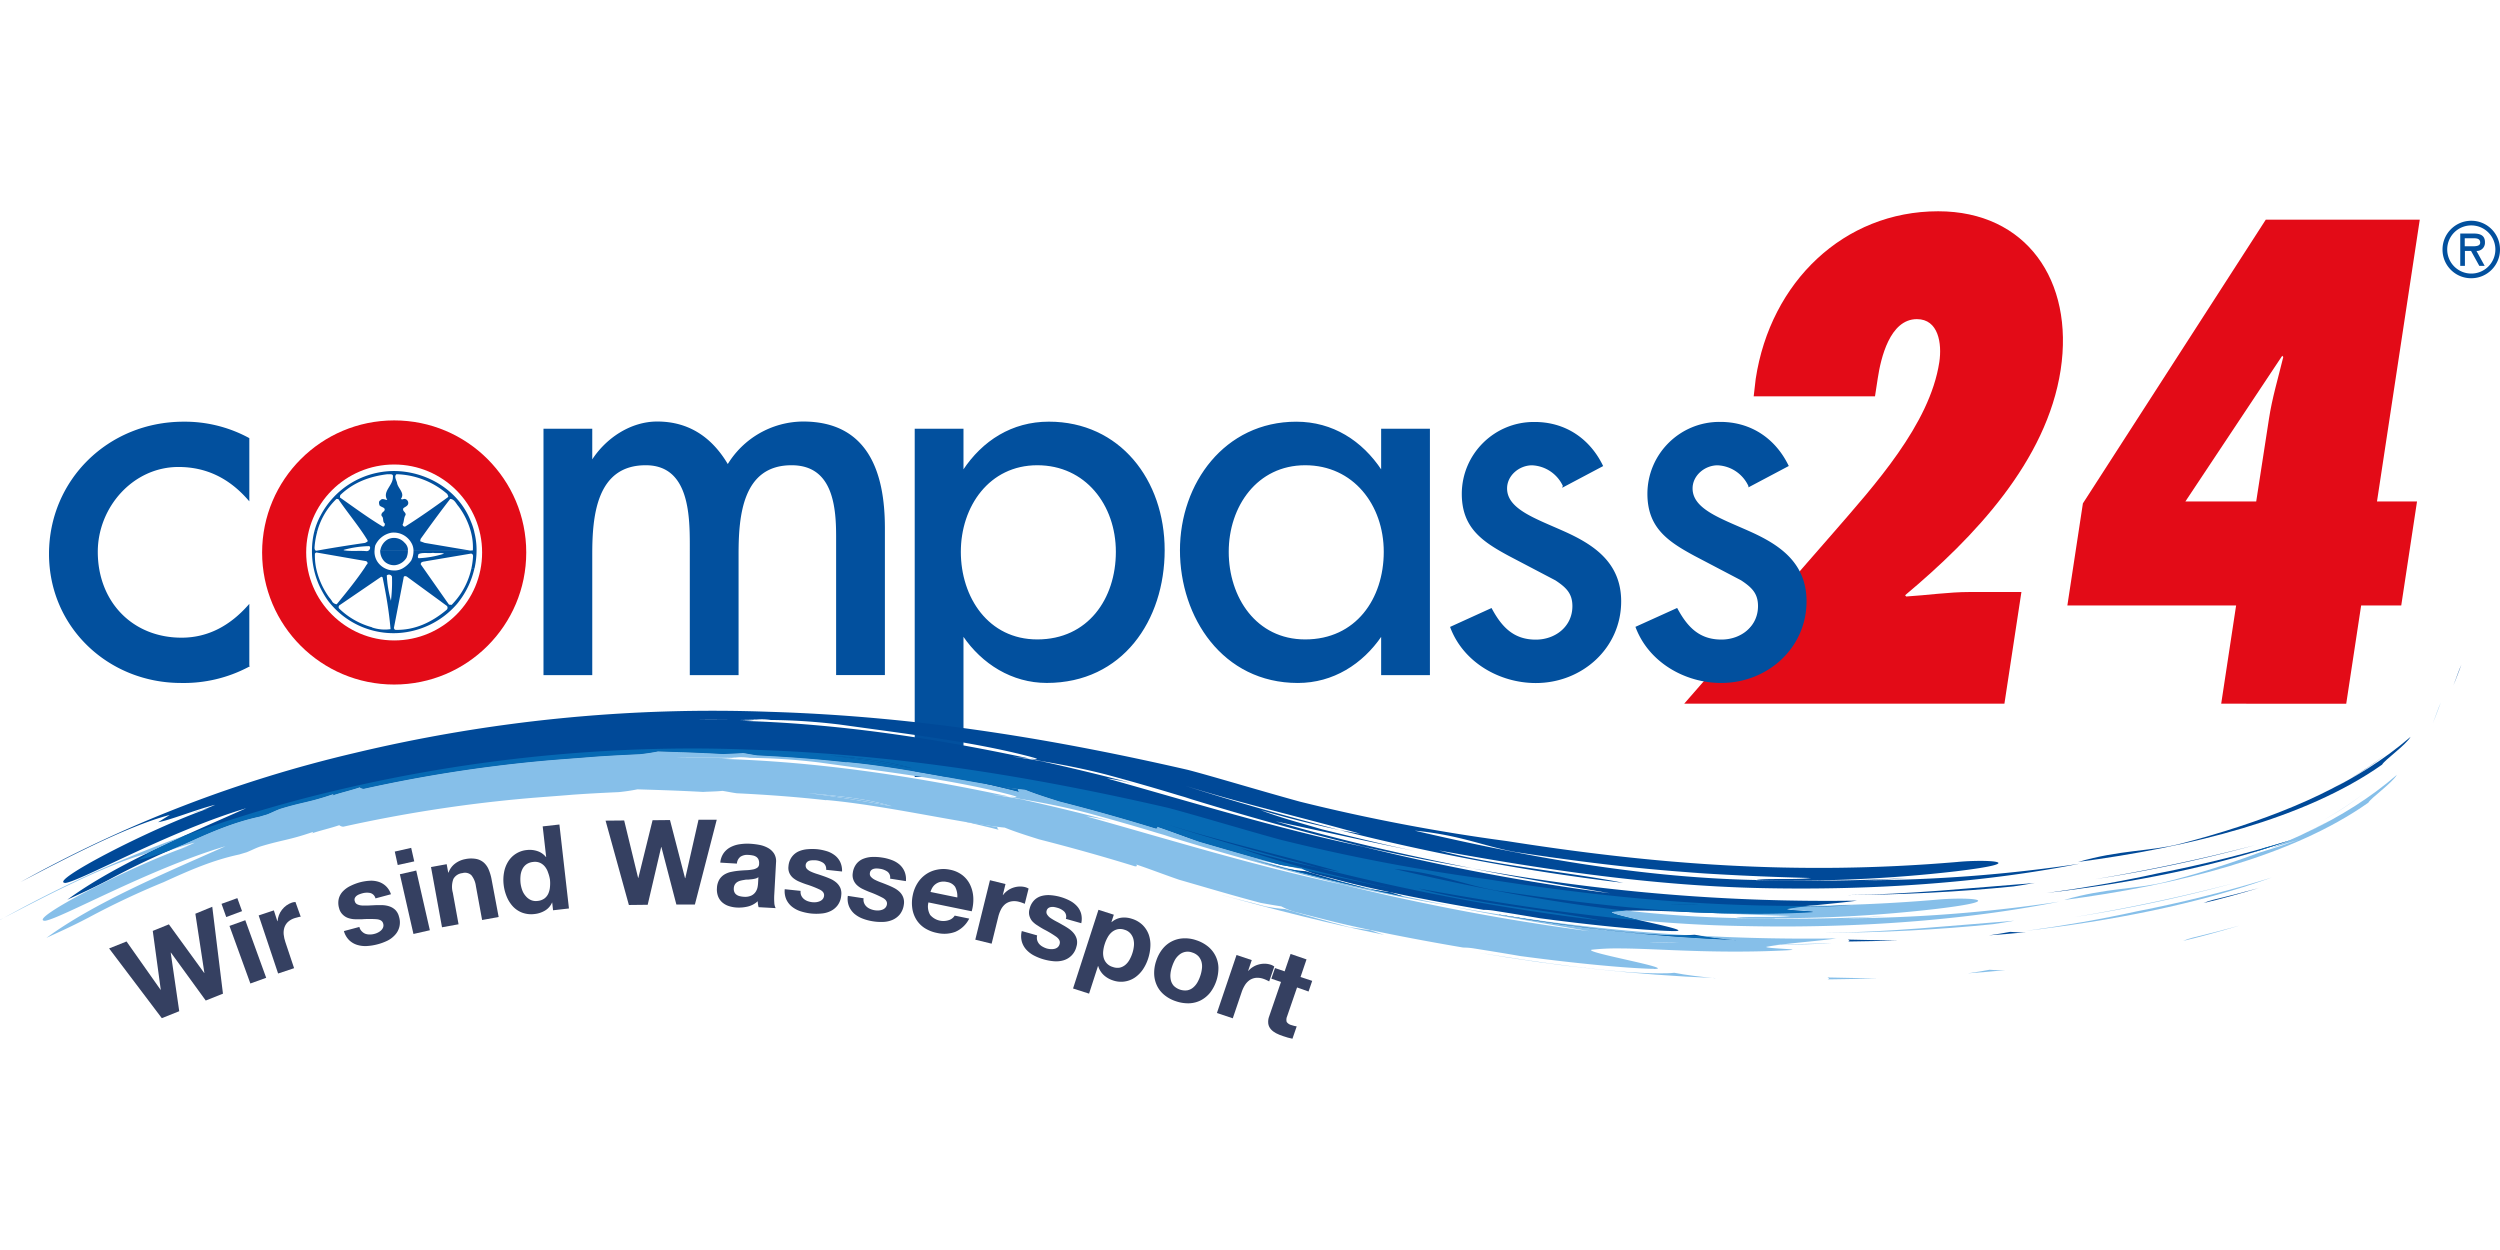 <?xml version="1.0"?>
<svg xmlns="http://www.w3.org/2000/svg" viewBox="0 -60.648 717.63 358.815"><defs><clipPath id="clippath"><path d="M592.61 197.66c12-3.49 20.55-3 29.16-5.18 9.03-2.29 17.92-5.07 26.64-8.34 3.93-1.17 7.79-2.43 11.6-3.78-2.65.82-5.33 1.62-8.06 2.4 5.83-2.3 11.51-4.97 17-8-2.18 1.25-4.45 2.45-6.78 3.61 10.19-5 18.08-9.91 25.87-16.6-1.49 2.49-7.44 6.6-8.21 8-22.21 15.65-55.4 23.7-87.27 27.93m69.3-19.19-.49.25z" style="fill:none"/></clipPath><style>.cls-1{fill:#86bfe9}.cls-2{fill:#0669b3}.cls-3{fill:#354061}.cls-5{fill:#004998}.cls-6{fill:#e30b17}.cls-7{fill-rule:evenodd;fill:#02509e}.cls-8{fill:#02509e;stroke:#02509e;stroke-width:.5px}</style></defs><g id="svg_84"><path id="svg_5" class="cls-6" d="M503.98 48.1C508.21 20.27 529.32 0 556.36 0c25.28 0 39.06 19.9 35.16 45.52-4 26.17-24.81 48.1-44.65 64.69l.3.37c6.06-.37 12.21-1.29 18.23-1.29h14.85l-4.88 32.06h-91.92l42.6-48.83c12-13.83 27.91-31.33 30.63-49.21.81-5.35-.24-12.35-6.43-12.35-7.78 0-10.37 11.24-11.24 17l-.79 5.16H503.4z"/><path id="svg_6" class="cls-6" d="m593.44 113.16 4.46-29.31L650.4 2.4h44.2l-12.28 80.9h11.49l-4.53 29.86h-11.51l-4.28 28.19H637.6l4.28-28.19zm57.88-53.63c.89-5.9 2.67-11.8 4.1-17.7l-.3-.36-27.8 41.83h20.33z"/><path id="svg_7" class="cls-8" d="M71.32 82.6c-5.4-6.15-12-9.45-20.1-9.45-13.2 0-23.4 11.7-23.4 24.6 0 14.4 10 24.9 24.3 24.9 7.8 0 14.1-3.6 19.2-9.3v17.19a39.5 39.5 0 0 1-19.35 4.61c-20.65 0-37.65-15.8-37.65-36.8s16.8-37.7 38.4-37.7c6.49-.06 12.89 1.53 18.6 4.62z"/><path id="svg_8" class="cls-8" d="M169.76 71.6h.3c3.9-6.15 10.95-11 18.6-11 9.15 0 15.75 4.65 20.25 12.45a25.32 25.32 0 0 1 21.6-12.45c18.45 0 23.25 14.4 23.25 30.29v42h-13.5v-39.7c0-9-1.2-20.54-13.05-20.54-14.4 0-15.45 15-15.45 25.78v34.47h-13.5V95.73c0-9.14-.45-23.08-12.9-23.08-14.4 0-15.6 14.84-15.6 25.77v34.48h-13.5V62.68h13.5z"/><path id="svg_9" class="cls-8" d="M297.76 123.15c-14.25 0-22.2-12.25-22.2-25.4s8.25-25.1 22.2-25.1 22.8 11.51 22.8 25.1-8.1 25.4-22.8 25.4Zm-21.44-60.47h-13.5v99.47h13.5V121.8h.3c5.4 7.94 13.95 13.34 23.85 13.34 21.6 0 33.6-17.83 33.6-37.86s-12.75-36.64-33-36.64c-10.5 0-18.9 5.4-24.45 13.8h-.3z"/><path id="svg_10" class="cls-8" d="M374.66 123.15c-14.25 0-22.2-12.25-22.2-25.4s8.25-25.1 22.2-25.1 22.8 11.51 22.8 25.1-8.1 25.4-22.8 25.4Zm35.55-60.47h-13.5v11.77h-.3c-5.55-8.4-13.95-13.8-24.3-13.8-20.4 0-33.15 17.53-33.15 36.66s12.15 37.84 33.6 37.84c10.05 0 18.45-5.4 23.85-13.34h.3v11.09h13.5z"/><path id="svg_11" class="cls-8" d="M448.88 78.8a10.51 10.51 0 0 0-9.1-6.13c-3.78 0-7.42 3-7.42 6.88 0 6.12 8.18 8.81 16.52 12.55s16.23 8.81 16.23 19.87c0 13.3-11.1 23.2-24.26 23.2-10.28 0-20.55-5.85-24.29-15.73l11.48-5.23c2.83 5.23 6.29 9 12.81 9 5.76 0 10.76-3.88 10.76-9.86 0-3.73-1.82-5.53-5-7.62l-13.34-7c-7.76-4.18-13.41-8.07-13.41-17.63.03-11.28 9.21-20.4 20.49-20.37h.19c8.64 0 15.57 4.65 19.32 12.3l-11 5.83z"/><path id="svg_12" class="cls-8" d="M502.13 78.8a10.5 10.5 0 0 0-9.09-6.13c-3.79 0-7.43 3-7.43 6.88 0 6.12 8.18 8.81 16.52 12.55s16.19 8.79 16.19 19.85c0 13.3-11.1 23.2-24.26 23.2-10.28 0-20.54-5.85-24.29-15.73l11.55-5.23c2.83 5.23 6.29 9 12.81 9 5.76 0 10.76-3.88 10.76-9.86 0-3.73-1.82-5.53-5-7.62l-13.34-7c-7.75-4.18-13.41-8.07-13.41-17.63.03-11.28 9.21-20.4 20.49-20.37h.19c8.65 0 15.57 4.65 19.32 12.3l-11 5.83v-.04Z"/><g id="svg_13"><path id="svg_14" class="cls-7" d="M109.14 97.24v.15a4.36 4.36 0 0 0 1.3 3.21c.79.69 1.81 1.04 2.86 1 1.41-.14 2.66-.94 3.39-2.15.29-.71.43-1.47.39-2.23zm27-5.27c-.25-1.03-.58-2.03-1-3-3.45-8.9-12.74-14.44-22.2-14.41a23.86 23.86 0 0 0-20.9 12.74c-.8 1.46-1.41 3.02-1.82 4.63-.43 1.73-.65 3.5-.67 5.28-.02 1.77.14 3.54.5 5.27.49 2.42 1.37 4.75 2.59 6.9.5.91 1.06 1.79 1.68 2.62a23.64 23.64 0 0 0 19.84 9.08c6.45-.36 12.5-3.27 16.79-8.1.28-.31.55-.64.81-1 2.15-2.8 3.66-6.04 4.43-9.49h-.87c-.76 3.52-2.39 6.78-4.76 9.49-.29.34-.59.66-.9 1l-.77-.06-.65-.92-6.65-9.49-.8-1.13c-.09-.9 1-.78 1.55-.95l12.74-2.15c.5-.09.74.36.71.78-.07 1.16-.23 2.31-.47 3.45h.89c.39-1.73.59-3.5.59-5.27 0-1.78-.23-3.55-.68-5.27zm-22.29-16.49c5.38.16 10.53 2.18 14.58 5.72 0 .3.45.59.12.89-4 2.92-8.07 5.78-12.2 8.39-.33.18-.75-.2-.78-.53.45-.83.3-1.94.84-2.74.24-.83-1.07-1.1-.6-2 .51-.39 1.25-.6 1.37-1.31.08-.6-.3-1.16-.89-1.31-.45-.12-.89.35-1.19-.06 1.22-1.67-.92-3-1.13-4.59-.17-.73-.95-1.89-.14-2.46zm-16.19 6c3.78-3.66 8.48-5.39 13.57-6 .5.09 1.78-.29 1.55.78.09 2.47-3.13 4.14-1.61 6.61-.6 0-1.46-.63-2 .11-.56.27-.35 1-.23 1.43.5.63 2 .57 1.31 1.67-.42.3-1 .8-.66 1.43.66.56.12 1.64.89 2.14 0 .36-.08 1-.65.83-4.17-2.49-8.21-5.5-12.26-8.33zm8.57 14.94a.995.995 0 0 1-1.13 1.13c-2-.18-4.47.12-6.43-.24v-.12c2.4-.67 4.88-1.03 7.38-1.07zm-15.62-4.47h.44c.96-3.58 2.87-6.82 5.54-9.39l.53.06c2.12 3.15 4.61 6.2 6.77 9.34.57.82 1.11 1.66 1.62 2.5.15.51-.44.48-.65.72-4.3.62-8.61 1.3-12.86 2.05l-1.18.21c-.15 0-.3-.08-.38-.21a1.33 1.33 0 0 1-.15-.68c.1-1.55.36-3.09.77-4.59h-.45Zm4.74 20c-.29-.37-.55-.79-.85-1.1a22.4 22.4 0 0 1-3.75-8.39c-.28-1.39-.4-2.81-.35-4.23l.35-.3 14.35 2.5c.3.15.59.54.3.84s-.53.79-.8 1.19c-2.21 3.26-4.74 6.43-7.25 9.49l-.7.86c-.54-.06-1.03-.36-1.33-.81zm11.47 7.47c-3.58-.97-6.85-2.83-9.5-5.42a.69.69 0 0 1 .12-.9l1.61-1.1 10.41-7.11.36.18c.47 2.3.92 4.61 1.29 6.93.43 2.63.77 5.28 1 7.95-1.78.26-3.6.09-5.31-.48zm5.4-7.62c-.66-2.37-1.06-4.8-1.19-7.26a.918.918 0 0 1 1.49.36c.08 2.3-.02 4.61-.3 6.9m14.33.21 1.74 1.28c.28.34.23.85-.11 1.13-4.25 3.57-9.22 5.93-14.82 5.72l-.3-.48 1.48-7.65 1.32-6.82c0-.68.83-.47 1.13-.17l9.57 6.99ZM120.2 99.6c-.48-.24-.12-.83-.06-1.19 1.19-.56 2.82-.15 4.16-.36 1 .18 2.36-.11 3.16.24a28 28 0 0 1-7.26 1.3zm15.54-2.35v.09l-.77.06-.89-.15h-15.39c.04 1.04-.18 2.07-.64 3-.65.93-1.5 1.7-2.48 2.26-.79.44-1.68.65-2.58.59a5.6 5.6 0 0 1-2.45-.59 5.6 5.6 0 0 1-2.37-2.2c-.52-.93-.75-2.01-.64-3.07.02-.43.08-.86.17-1.28.85-1.92 2.58-3.3 4.64-3.69 2.31-.28 4.55.85 5.71 2.86.39.64.61 1.36.64 2.11h15.38l-12.15-2.05-1.31-.48.12-.65 1.5-2.09c2.3-3.19 4.65-6.37 7-9.4 1.22.06 1.67 1.34 2.39 2.14 1.63 2.17 2.83 4.64 3.54 7.26.46 1.72.66 3.49.58 5.27s0 .01 0 .01m-24.42-3.07c-1.13.66-1.9 1.78-2.13 3.06h7.93a3 3 0 0 0-1-2.11 4.01 4.01 0 0 0-4.8-.95"/><path id="svg_15" class="cls-6" d="M75.24 97.94c0 20.94 16.97 37.91 37.91 37.91s37.91-16.97 37.91-37.91-16.97-37.91-37.91-37.91h-.01c-20.93.02-37.88 16.98-37.9 37.91m12.65 0c0-13.95 11.3-25.25 25.25-25.25s25.25 11.3 25.25 25.25-11.3 25.25-25.25 25.25c-13.94-.02-25.23-11.31-25.25-25.25"/></g><path id="svg_16" class="cls-7" d="M709.41 19.22c4.56-.02 8.24-3.72 8.22-8.28s-3.72-8.24-8.28-8.22c-4.54.02-8.22 3.71-8.22 8.25-.03 4.53 3.62 8.22 8.15 8.25zm0-15.16c3.82.01 6.9 3.11 6.89 6.93a6.905 6.905 0 0 1-6.93 6.89 6.907 6.907 0 0 1-6.89-6.91 6.884 6.884 0 0 1 6.87-6.91zm1.43 7.33c1.3.07 2.4-.92 2.47-2.22v-.32c0-2-1.51-2.46-3.19-2.46h-3.9v9.28h1.34v-4.28h1.76l2.37 4.28h1.54l-2.35-4.28zm-1-3.65c1.11 0 2.1.08 2.1 1.26s-1.72 1.05-3 1.05h-1.43V7.74z"/><g id="svg_17"><path id="svg_18" class="cls-5" d="M625.66 181.61c23.21-6 45-14.49 58.79-25.37-5.98 4.49-12.39 8.38-19.13 11.61 10.58-5.2 18.68-10.13 26.66-17-1.48 2.49-7.43 6.6-8.2 8-22.22 15.65-55.41 23.7-87.27 27.93 12-3.49 20.54-3 29.15-5.18Z"/><path id="svg_19" class="cls-5" d="M706.56 130.13c-.81 2-1.42 4-2.34 6 .87-2.07 1.45-4.15 2.34-6"/><path id="svg_20" class="cls-5" d="M402.09 186.03c-3.88-.67-7.7-1.5-11.38-2.33 3.77.71 7.54 1.6 11.38 2.33"/><path id="svg_21" class="cls-5" d="M584.1 192.8c-2 .38-4 .67-6.11 1-15.71 1.59-31.84 2.39-48.21 2.49 17.85-.15 36.64-2.1 54.32-3.48Z"/><path id="svg_22" class="cls-5" d="M601.38 191.73c15.78-2.63 31.48-6 45.87-9.76a417 417 0 0 1-45.87 9.76"/><path id="svg_23" class="cls-5" d="M284.38 164.15c0 .13-.33.17-.8.16q-.63-.09-1.26-.09c-6-1.45-12.13-2.66-18.21-3.88 1.57.16 3.08.17 4.64.45 6.72 1.44 7.92 2.15 15.63 3.36"/><path id="svg_24" class="cls-5" d="m406.36 186.87.43.02 3.93.72.44.13z"/><path id="svg_25" class="cls-5" d="M292.1 165.85c-.01.33.15.65.44.82-3.35-.88-6.78-1.62-10.15-2.44.43 0 .85.07 1.19.08 2.36.32 5.84 1.25 8.52 1.54"/><path id="svg_26" class="cls-5" d="M369.1 188.65c1.89.39 3.8.65 5.72.78a482 482 0 0 0 18.56 5.23c1.17.1 3.53.58 5.85.81 1.21.45 2.55.91 4 1.36-15.81-3.22-31.48-7.23-47.39-11.63 4.27 1.17 8.75 2.21 13.28 3.45"/><path id="svg_27" class="cls-5" d="M19.25 197.67c13.95-10.28 34.52-18.77 51.41-26.31-22.11 6.59-47.49 20.89-51.87 21.44-5.4-.13 24.21-15.56 41.22-21.47-2.37.68-2.43.6-4.72 1.35a38.5 38.5 0 0 0 6.48-2.31c-4.87 1.16-13.37 4.56-16.4 5l3.38-2.09c-12.61 3.26-32.05 13.66-42.84 19.26a372.6 372.6 0 0 1 95.72-37 442 442 0 0 1 119-11.87c44.11 1.31 83.92 8.31 120.29 16.66 6.42 1.65 21.4 6.17 32.27 9.15 19.6 4.87 39.45 8.65 59.46 11.32 42.26 6.65 82.91 9.91 129 6 8.94-.88 22 0-.36 2.68a402 402 0 0 1-57.08 2.48c2.26-.56 11.39 0 15.64-.57-14.12-.38-25.74-.92-39.34-1.9 9.07.65 18.23 1 27.43 1.17-23.08-.14-47.74-2.88-72.71-6.7-9-1.58-15.94-4.91-29.14-6.17 31.25 7.29 64.38 13.49 98.12 14.17l-.17.05c15.11.32 28.85.19 43.4-.61-4.51.36-9.13.61-13.14.64 21-.04 41.96-1.63 62.72-4.77-28.3 5.61-60.29 7.72-91.9 7s-62.68-5.44-92.06-10.8c15.94 4.39 38.61 6.36 52.91 9.31a634 634 0 0 1-81.41-15.15l6.08 1.1c-16.34-4.62-34.29-8.73-50.37-13.81l-4.31-1.36 4.31 1.36c14.69 4.75 29.54 8.86 44.29 12.71-6.93-1.49-14.21-3.23-22.66-5.73 4.31 1.75 11 3.59 17.6 5.51 8.88 2.18 17.77 4.4 26.72 6.25-13.9-2.78-27.47-5.86-40.06-8.55 18.09 5.29 37.37 9.71 56.43 13.47a591 591 0 0 1-31.4-6.24c-17.22-4.15-34.21-8.94-51.11-14.15l2 .54-3.89-1.13c-6.57-2-13.55-4-20.4-5.85-6.23-1.62-12.55-2.87-18.89-3.93l-3.13-.71c2.07.26 3.14.27-.62-.7-16.11-4.17-34.66-6.36-54.13-9.08-6.56-.81-13.17-1.25-19.78-1.31-1.36-.21-2.75-.25-4.12-.12-1.62-.06-3.29-.05-5 0-4 0-8.09-.09-12 0h12c1.52 0 3 0 4.51.09-1.45.19-2.9.28-4.36.27 27.82.73 56.12 5 83.45 10.88-1.71-.2-4.14-.51-5.16-.61 2.78.4 5.55.81 8.29 1.32 8.81 1.95 17.53 4.07 26.18 6.34-2.62-.6-5.08-1.12-7.34-1.41 24.42 6.82 48.19 14.21 73.48 19.59 23.4 5.78 47.1 10.25 71 13.4-12.81-2.21-26.21-4.41-39.64-7.16 36.46 6.73 73.5 9.84 110.58 9.27-6.67.93-16 1.53-20.23 2.42.25.53 12.42.66 5.34 1-12.86.63-23.83.26-33-.11-9.35-.38-16.82-.77-22.48-.07-2.41.76 26.74 5.79 17.09 5.49-8.2-.23-22.68-1.65-37.7-3.66-4.31-.74-8.8-1.48-13.45-2.21-.95-.14-1.9-.22-2.86-.22-16.21-2.73-31.37-5.88-39.52-8l-8.98-2.35c-1.26-.4-2.47-.92-3.64-1.53-2-.3-3.95-.66-5.91-1-8-2.11-15.7-4.42-23.42-6.64-4.16-1.42-8.19-3-12.29-4.37 0 .18.52.59-.4.5-9.16-2.83-18.25-5.37-27.52-7.74-3.65-1.15-7-2.21-9.86-3.37-10.89-1-34.26-6.44-51.22-7.92v.06c-8.42-.94-16.95-1.57-25.71-2-1.44-.21-2.79-.49-4.07-.68-2.19.21-4.47.19-5.55.31-7-.4-12.89-.57-18.87-.76-1.77.36-3.55.62-5.35.8-4.59.21-9 .44-13.33.75-5 .43-10.18.75-15.34 1.24-16.96 1.6-33.8 4.25-50.43 7.94-.42-.01-.82-.17-1.14-.44-2.37.84-5.91 1.63-8 2.41.36-.2.56-.36.42-.46-7 2.4-8.7 2.22-15.11 4.18-1.42.48-2.58 1.13-3.93 1.65l-2.13.63c-7.73 1.67-14.39 4.62-21.69 7.95-7.38 3.03-14.6 6.44-21.62 10.22-5.54 2.88-7.9 3.84-12 5.77"/><path id="svg_28" class="cls-5" d="M261.88 159.94c-8-1.51-16.04-2.77-24.12-3.79 8.74.85 16.72 1.52 24.12 3.79"/><path id="svg_29" class="cls-5" d="M486.45 207.67c3.48.69 7.44 1.13 11.77 1.55-22.8-.92-45.52-3.36-68-7.29v-.05c17.67 2.88 44.27 6.8 56.29 5.79"/><path id="svg_30" class="cls-5" d="M283.58 164.31c-.34 0-.76 0-1.19-.08h-.07q.63 0 1.26.09"/><path id="svg_31" class="cls-5" d="M529.74 199.28h2.12c-5.36.26-10.75.36-16.16.43 4.32-.2 9.12-.23 14-.4"/><path id="svg_32" class="cls-5" d="M587.41 195.69c10.79-1.47 21.48-3.31 31.9-5.62 13.07-2.54 26-5.78 38.72-9.71-21.89 7.8-46 12.43-70.62 15.33"/><path id="svg_33" class="cls-5" d="M530.48 209.06c4.73.12 9.52.2 14.35.23-4.81.15-9.59.29-14.37.33.9-.19.12-.4 0-.56z"/><path id="svg_34" class="cls-5" d="m484.57 198.86 3.29.2c-2.83 0-5.68 0-8.52-.11 1 0 3.5 0 5.23-.09"/><path id="svg_35" class="cls-5" d="M581.42 206.96c-3.52.36-7 .63-10.52.89 2-.29 4.07-.61 6.09-1 1.47.12 2.95.15 4.43.1Z"/><path id="svg_36" class="cls-5" d="M635.19 197.67c4.66-1.15 9.17-2.29 13.48-3.49-5.26 1.58-10.7 3.13-16.15 4.4.86-.38 1.75-.69 2.67-.91"/></g><g style="clip-path:url(#clippath)"><g id="svg_37"><path id="svg_38" class="cls-1" d="M592.61 161.72h95.47v35.94h-95.47z"/></g></g><g id="svg_39"><path id="svg_40" class="cls-2" d="M646.43 184.14c1.19-.45 2.38-.91 3.54-1.38 2.73-.78 5.42-1.58 8.06-2.4-3.8 1.33-7.67 2.59-11.6 3.78"/><path id="svg_41" class="cls-1" d="M667.03 174.71c4.02-2.27 7.88-4.81 11.55-7.6a89 89 0 0 1-11.55 7.6"/><path id="svg_42" class="cls-1" d="M698.32 146.96c.88-2.07 1.46-4.15 2.34-6-.8 2-1.41 4-2.34 6"/><path id="svg_43" class="cls-1" d="M523.91 207.13c17.84-.15 36.64-2.11 54.32-3.49-2 .39-4 .68-6.12 1-15.71 1.6-31.83 2.41-48.2 2.5"/><path id="svg_44" class="cls-1" d="M595.51 202.59c15.78-2.61 31.47-6 45.87-9.76a412 412 0 0 1-45.87 9.76"/><path id="svg_45" class="cls-1" d="M286.67 177.54c-3.35-.89-6.74-1.61-10.12-2.43 2 .35 3.95.67 5.73.94 1.36.28 2.74.54 4 .67-.04.34.13.66.43.82"/><path id="svg_46" class="cls-1" d="M397.32 207.7c-15.81-3.22-31.48-7.23-47.4-11.63 4.27 1.17 8.75 2.21 13.28 3.45 1.89.39 3.8.65 5.72.78 5.76 1.74 11.58 3.41 18.57 5.23 1.16.1 3.51.58 5.84.81 1.23.45 2.56.91 4 1.36"/><path id="svg_47" class="cls-1" d="M474.77 217.45h-.73c-8.2-.24-22.67-1.66-37.7-3.67-4.31-.75-8.8-1.47-13.44-2.21-.95-.14-1.91-.22-2.87-.22-16.2-2.73-31.37-5.88-39.51-8l-9.06-2.29c-1.26-.4-2.49-.92-3.66-1.53-2-.3-4-.66-5.89-1-8-2.11-15.71-4.42-23.42-6.64-4.16-1.42-8.21-3-12.29-4.37 0 .16.41.51-.18.51h-.23c-9.15-2.83-18.24-5.37-27.51-7.74-3.65-1.14-7-2.21-9.86-3.37-1.75-.16-3.82-.43-6.14-.79-1.78-.27-3.7-.59-5.73-.94-11.78-2-27.22-5.13-39.36-6.19v.06c-8.42-.95-17-1.58-25.72-2-1.43-.2-2.78-.49-4.06-.69-2.19.22-4.47.21-5.55.31-7-.39-12.91-.56-18.87-.75-1.77.36-3.56.62-5.36.8-4.58.21-9 .44-13.33.75-5 .43-10.17.75-15.32 1.24a409 409 0 0 0-50.44 7.94c-.42-.02-.83-.17-1.15-.44-2.37.84-5.91 1.63-8 2.41.36-.2.58-.36.44-.46-7 2.4-8.71 2.23-15.13 4.18-1.41.48-2.58 1.13-3.92 1.65l-2.13.64c-7.74 1.66-14.39 4.61-21.69 7.94-7.39 3.03-14.61 6.44-21.64 10.22-5.54 2.88-7.9 3.84-12 5.78 14-10.29 34.52-18.78 51.41-26.32-22.05 6.54-47.41 20.86-51.82 21.41-5.4-.13 24.22-15.56 41.23-21.47-1.58.45-2.14.57-3 .82 1.64-.43 3.24-1.02 4.76-1.78-2.06.49-4.77 1.38-7.44 2.28 1.46-.63 2.92-1.25 4.39-1.86 7.3-3.33 14-6.28 21.69-7.95l2.13-.63c1.35-.52 2.51-1.17 3.93-1.65 6.41-2 8.14-1.78 15.11-4.18.14.1-.06.26-.42.46 2.09-.78 5.63-1.57 8-2.41.32.27.72.43 1.14.44 16.63-3.69 33.46-6.34 50.42-7.94 5.16-.49 10.3-.81 15.34-1.24 4.31-.31 8.74-.54 13.33-.75 1.8-.18 3.58-.44 5.35-.8 6 .19 11.89.36 18.87.76 1.08-.12 3.36-.1 5.55-.31 1.28.19 2.63.47 4.07.68 8.76.4 17.29 1 25.71 2v-.06c12.15 1.06 27.6 4.16 39.39 6.2 3.35.81 6.75 1.54 10.08 2.42a.91.91 0 0 1-.44-.82c-1.21-.13-2.59-.39-4-.67 2.32.36 4.4.63 6.15.79 2.87 1.16 6.21 2.22 9.86 3.37 9.27 2.37 18.36 4.91 27.52 7.74h.23c.59 0 .15-.35.17-.51 4.1 1.41 8.13 3 12.29 4.37 7.72 2.22 15.44 4.53 23.42 6.64 2 .39 3.92.75 5.91 1 .27.15.58.3.91.46-4.88-1.06-9.66-2.11-14.3-3.1q5.415 1.575 10.95 3.06c-.69-.1-1.42-.23-2.15-.41-4.53-1.24-9-2.28-13.28-3.45 15.91 4.4 31.58 8.41 47.39 11.63l-1.26-.41c4.92 1.07 9.86 2.08 14.79 3.05a527 527 0 0 1-31.38-6.21c-17.23-4.15-34.21-8.93-51.13-14.15l2 .54-3.87-1.13c-6.57-2-13.55-4-20.4-5.85-6.23-1.62-12.54-2.87-18.89-3.93l-3.13-.71c.73.09 1.33.15 1.65.15.59 0 .19-.21-2.27-.85-16.12-4.17-34.66-6.36-54.12-9.08-6.58-.81-13.21-1.25-19.84-1.32-.87-.12-1.75-.18-2.63-.19-.5 0-1 .03-1.49.09-.94 0-1.88-.05-2.83-.05h-9.12c-1.67 0-3.34 0-5 .05h12c1.52 0 3 0 4.52.08-1.45.2-2.91.3-4.38.29 27.82.72 56.12 5 83.45 10.87-1.72-.2-4.14-.51-5.15-.61 2.78.4 5.55.81 8.28 1.32 8.82 1.95 17.55 4.07 26.19 6.35-2.62-.61-5.09-1.12-7.35-1.41 24.42 6.81 48.2 14.2 73.49 19.58 23.4 5.78 47.1 10.25 71 13.4-12.83-2.21-26.22-4.41-39.64-7.16 22.48 4.15 45.19 6.92 68 8.31h-2.74c-13.3 0-36.11-3.39-51.85-5.95v.05c22.48 3.93 45.2 6.37 68 7.29-3.67-.36-7.08-.73-10.16-1.25a577 577 0 0 0 39.26.77c-4.85.67-11.07 1.18-15.76 1.74l-1.73.07h1.3c-1.58.2-3 .41-4 .63.25.53 12.43.66 5.34 1-5 .25-9.76.34-14.22.34-7 0-13.21-.22-18.8-.45s-10.5-.46-14.75-.46c-2.57-.03-5.14.1-7.69.38-2.35.75 25.07 5.52 17.81 5.52m7.22-7.52-3.29-.19c-1.73.07-4.19.06-5.24.08 2.85.09 5.7.07 8.53.11m-204.18-34.8a9 9 0 0 0-1.27-.09h.07c.43 0 .86.07 1.2.08M256 170.8c-7.4-2.27-15.38-2.94-24.12-3.8 8.1 1.02 16.14 2.29 24.12 3.8m255.56 34.5c-4.1 0-8.2-.05-12.29-.15-9.32-.18-18.6-.72-27.8-1.54-5-1.13-9.67-2.23-8.64-2.55 1.25-.15 2.59-.26 4-.32 10.42 1.16 20.93 1.92 31.51 2.13l-.17.05c5 .1 9.8.16 14.55.16 9.69 0 19.09-.23 28.85-.77-4.51.36-9.14.61-13.14.65 21-.05 41.96-1.65 62.72-4.79-24.65 4.89-52.07 7.13-79.61 7.13M.03 203.42a357.6 357.6 0 0 1 53.05-24.25A431 431 0 0 0 42 184.39c-12.61 3.5-31.43 13.56-42 19m509.4-.39q-5.535 0-11.07-.15c2.26-.56 11.38 0 15.64-.57-9.81-.26-18.42-.61-27.33-1.12 5.23.21 11 .4 17.42.4 4.45 0 9.19-.09 14.21-.34 7.08-.3-5.09-.43-5.34-1 1.07-.22 2.46-.43 4.05-.63 5-.07 9.92-.18 14.85-.41h-2.12c-4.27.15-8.45.19-12.3.33l2-.22c11.82-.08 23.91-.61 36.4-1.67 2.19-.21 4.64-.32 6.75-.32 6.48 0 9.78 1-7.11 3a400 400 0 0 1-46 2.63m-114.53-8.17c-.61-.09-1.13-.17-1.52-.2-1.44-.38-2.83-.74-4.18-1.11 1.9.45 3.8.88 5.7 1.31"/><path id="svg_48" class="cls-2" d="M292.54 166.67c-3.33-.88-6.73-1.61-10.08-2.42 2 .34 3.92.66 5.68.93 1.37.28 2.75.54 4 .67-.01.33.15.65.44.82"/><path id="svg_49" class="cls-2" d="M403.21 196.8c-15.81-3.22-31.48-7.23-47.39-11.63 4.27 1.17 8.75 2.21 13.28 3.45.73.18 1.46.31 2.15.41 5.91 1.58 11.91 3.07 17.95 4.49 1.35.37 2.74.73 4.18 1.11.39 0 .91.11 1.52.2l7.05 1.56z"/><path id="svg_50" class="cls-2" d="M460.11 203.68a634 634 0 0 1-81.4-15.16l6.08 1.11c-16.34-4.64-34.29-8.74-50.38-13.83l-4.3-1.35 4.3 1.35c14.71 4.75 29.54 8.87 44.3 12.72-6.94-1.49-14.22-3.23-22.66-5.73 4.31 1.74 11 3.59 17.59 5.51 8.89 2.18 17.77 4.39 26.73 6.25-8.77-1.76-17.42-3.63-25.77-5.45-.33-.16-.64-.31-.91-.46-2-.3-3.95-.66-5.91-1-8-2.11-15.7-4.42-23.42-6.64-4.16-1.42-8.19-3-12.29-4.37 0 .16.42.51-.17.51h-.23c-9.16-2.83-18.25-5.37-27.52-7.74-3.65-1.15-7-2.21-9.86-3.37-1.75-.16-3.83-.43-6.15-.79-1.76-.27-3.67-.59-5.68-.93-11.79-2-27.24-5.14-39.39-6.2v.06c-8.42-.94-16.95-1.57-25.71-2-1.44-.21-2.79-.49-4.07-.68-2.19.21-4.47.19-5.55.31-7-.4-12.89-.57-18.87-.76-1.77.36-3.55.62-5.35.8-4.59.21-9 .44-13.33.75-5 .43-10.18.75-15.34 1.24-16.96 1.6-33.8 4.25-50.43 7.94-.42-.01-.82-.17-1.14-.44-2.37.84-5.91 1.63-8 2.41.36-.2.56-.36.42-.46-7 2.4-8.7 2.22-15.11 4.18-1.42.48-2.58 1.13-3.93 1.65l-2.13.63c-7.73 1.67-14.39 4.62-21.69 7.95-1.47.61-2.93 1.23-4.39 1.86-2.92 1.09-5.91 2-8.94 2.73l3.36-2.09-.87.23c3.65-1.79 7.37-3.53 11.08-5.22 13.97-5.08 28.21-9.35 42.67-12.78a444.8 444.8 0 0 1 102.78-12.22c5.45 0 10.86.11 16.22.32 44.12 1.32 83.92 8.3 120.29 16.66 6.42 1.65 21.4 6.16 32.27 9.15 19.6 4.89 39.45 8.69 59.47 11.38 29.79 4.68 58.77 7.69 89.44 7.69h3.18l-2 .22-1.74.07h1.31c-1.59.2-3 .41-4.05.63.25.53 12.42.66 5.34 1-5 .25-9.76.34-14.21.34-6.39 0-12.19-.19-17.42-.4-3.9-.22-7.87-.48-12-.78 3.13.22 6.27.42 9.41.58-17.71-1-36.12-3.27-54.68-6.11-9-1.58-15.94-4.91-29.15-6.17 21.46 5 43.8 9.5 66.62 12-1.43.06-2.77.17-4 .32-1 .32 3.66 1.42 8.64 2.55-22-2-43.56-5.47-64.27-9.25 15.93 4.38 38.62 6.35 52.91 9.31m27.75-4.62-3.29-.2c-1.73.08-4.19.07-5.23.09 2.84.09 5.69.07 8.52.11m-204.28-34.78q-.63-.09-1.26-.09h.07c.43 0 .85.07 1.19.08m-21.7-4.37c-7.4-2.27-15.38-2.94-24.12-3.79 8.08 1.01 16.12 2.27 24.12 3.79"/><path id="svg_51" class="cls-2" d="M261.88 159.94c-8-1.51-16.04-2.77-24.12-3.79 8.74.85 16.72 1.52 24.12 3.79"/><path id="svg_52" class="cls-2" d="M498.22 209.22c-22.8-.92-45.52-3.36-68-7.29v-.05c15.74 2.56 38.55 5.95 51.85 5.95h2.74l3.31.19c3.08.52 6.49.89 10.16 1.25"/><path id="svg_53" class="cls-2" d="M283.58 164.31c-.34 0-.76 0-1.19-.08h-.07q.63 0 1.26.09"/><path id="svg_54" class="cls-2" d="m515.7 199.68 1.74-.07c3.85-.14 8-.18 12.3-.33h2.12c-4.93.23-9.88.34-14.85.41h-1.31"/><path id="svg_55" class="cls-2" d="M487.86 199.06c-2.83 0-5.68 0-8.52-.11 1 0 3.5 0 5.23-.09z"/><path id="svg_56" class="cls-1" d="M49.42 183.56c.76-.26 1.28-.41 1.71-.54-.57.17-1.15.35-1.71.54"/><path id="svg_57" class="cls-1" d="M256 170.8c-8-1.51-16.04-2.77-24.12-3.8 8.74.86 16.72 1.53 24.12 3.8"/><path id="svg_58" class="cls-1" d="M492.32 220.1c-22.8-.93-45.52-3.37-68-7.3 15.75 2.56 38.57 5.95 51.86 5.95 1.64 0 3.12 0 4.44-.16 3.47.69 7.44 1.13 11.77 1.56"/><path id="svg_59" class="cls-1" d="M277.71 175.18c-.34 0-.77 0-1.2-.08h-.07c.42 0 .85.03 1.27.09"/><path id="svg_60" class="cls-1" d="m509.83 210.55 1.73-.07c3.86-.14 8-.18 12.31-.33h2.12c-4.93.23-9.89.34-14.86.41h-1.3"/><path id="svg_61" class="cls-1" d="M581.54 206.56c10.79-1.47 21.47-3.31 31.9-5.62 13.07-2.54 26-5.78 38.72-9.71-21.9 7.8-46 12.43-70.62 15.33"/><path id="svg_62" class="cls-1" d="M524.59 220.49c.9-.19.12-.39 0-.56 4.73.12 9.53.2 14.35.23-4.81.15-9.58.3-14.36.33"/><path id="svg_63" class="cls-1" d="M481.99 209.93c-2.83 0-5.68 0-8.53-.11 1.05 0 3.51 0 5.24-.08z"/><path id="svg_64" class="cls-1" d="M565.02 218.72c2.06-.29 4.08-.61 6.09-1 .82.08 1.79.12 2.88.12h1.56c-3.52.36-7 .64-10.53.9"/><path id="svg_65" class="cls-1" d="M626.65 209.45c.86-.39 1.75-.69 2.66-.92 4.66-1.14 9.17-2.28 13.48-3.47-5.25 1.57-10.69 3.11-16.14 4.39"/></g><path id="svg_66" class="cls-3" d="m59.06 226.56-10-13.77H49l2.45 16.83-5 2-15.13-20.02 5-2 9.77 13.87h.06l-2.3-16.9 4.63-1.88 10.13 13.95h.06l-2.59-17 4.85-2L64 224.59z"/><path id="svg_67" class="cls-3" d="m64.94 202.59-1.35-3.79 4.54-1.64 1.35 3.74zm5.47.91 6 16.53-4.54 1.64-6-16.53z"/><path id="svg_68" class="cls-3" d="m78.61 200.68 1 3.09h.07c.09-1.19.53-2.34 1.27-3.28.36-.47.79-.88 1.27-1.23.49-.35 1.02-.63 1.59-.82.32-.1.66-.16 1-.17l1.51 4.23q-.345 0-.81.15c-.32.07-.61.15-.89.24-.74.22-1.43.61-2 1.13-.46.45-.8 1.01-1 1.62-.19.63-.25 1.29-.19 1.94.08.74.24 1.47.48 2.18l2.51 7.51-4.59 1.53-5.58-16.67z"/><path id="svg_69" class="cls-3" d="M103.89 206.73c.28.29.62.52 1 .67.41.14.84.21 1.27.2.46 0 .92-.06 1.37-.19.35-.09.68-.22 1-.39.32-.16.62-.37.88-.62.25-.24.45-.53.57-.86.12-.36.12-.75 0-1.11-.19-.7-.8-1.1-1.82-1.21q-2.085-.15-4.17 0h-2.14c-.66-.02-1.31-.14-1.94-.36-.59-.21-1.12-.55-1.56-1-.49-.49-.84-1.1-1-1.77-.29-.93-.32-1.92-.08-2.86.23-.8.66-1.53 1.25-2.11.62-.62 1.34-1.12 2.13-1.49.84-.41 1.72-.75 2.63-1 .9-.24 1.82-.39 2.75-.45.86-.07 1.72.03 2.55.27.79.24 1.52.65 2.13 1.21.7.65 1.22 1.48 1.51 2.39l-4.44 1.19a2.09 2.09 0 0 0-1.5-1.55c-.76-.15-1.55-.12-2.3.1-.29.08-.57.17-.84.28-.28.1-.54.25-.78.43-.22.18-.39.4-.51.65-.11.29-.11.62 0 .91.09.39.36.72.73.89.43.2.9.31 1.37.33h1.81l2.05-.1h2.14c.68.04 1.36.17 2 .41.59.22 1.12.56 1.57 1 .49.53.84 1.17 1 1.87.62 1.87.16 3.92-1.2 5.34a7.3 7.3 0 0 1-2.22 1.63c-.89.42-1.82.76-2.77 1-.98.26-1.99.42-3 .48-.94.06-1.88-.05-2.78-.32-.86-.26-1.65-.72-2.3-1.34a5.94 5.94 0 0 1-1.53-2.63l4.44-1.19c.11.5.36.95.73 1.3"/><path id="svg_70" class="cls-3" d="m114.17 187.66-.85-3.86 4.71-1.07.88 3.88zm5.31 1.58 3.91 17.14-4.71 1.07-3.9-17.14z"/><path id="svg_71" class="cls-3" d="m128.22 187.42.44 2.4h.1a5.5 5.5 0 0 1 1.94-2.62 6.8 6.8 0 0 1 2.82-1.23c1.06-.23 2.15-.25 3.22-.05.81.16 1.57.54 2.19 1.09.61.57 1.09 1.28 1.39 2.06.38.92.65 1.89.82 2.87l2 10.64-4.75.86-1.79-9.76a6.24 6.24 0 0 0-1.28-3.08c-.68-.65-1.66-.89-2.57-.62-1.09.1-2.06.72-2.6 1.67a6.43 6.43 0 0 0-.17 3.95l1.65 9.07-4.75.86-3.16-17.29z"/><path id="svg_72" class="cls-3" d="M158.47 198.42c-.41.96-1.11 1.76-2 2.3-.92.55-1.94.89-3 1-1.19.16-2.4.03-3.53-.37a7.16 7.16 0 0 1-2.69-1.78 9.4 9.4 0 0 1-1.79-2.83c-.46-1.11-.76-2.27-.89-3.46-.13-1.15-.1-2.31.11-3.45.18-1.08.56-2.11 1.12-3.05a7.08 7.08 0 0 1 5.48-3.43c1.01-.12 2.04 0 3 .32s1.8.9 2.43 1.69h.07l-1-8.79 4.8-.54 2.74 24.1-4.56.52-.25-2.23zm-1.15-8.62c-.19-.61-.5-1.18-.9-1.68a3.9 3.9 0 0 0-1.4-1.09c-.63-.27-1.32-.35-2-.25-.7.06-1.37.3-1.94.7-.49.36-.89.85-1.15 1.4-.28.58-.45 1.21-.51 1.85q-.105 1.05 0 2.1c.08.68.24 1.35.47 2 .22.63.56 1.21 1 1.72.4.48.89.87 1.46 1.14.63.28 1.32.37 2 .27.69-.05 1.36-.3 1.93-.7.49-.37.87-.85 1.12-1.41.26-.6.42-1.23.47-1.88.07-.7.07-1.42 0-2.12-.11-.7-.3-1.39-.55-2.05"/><path id="svg_73" class="cls-3" d="m194.15 198.99-4.29-16.48h-.07l-3.87 16.56-5.4.06-6.69-24.21 5.34-.05 4 16.48h.07l4.08-16.55 5-.05 4.32 16.68h.07l3.8-16.77h5.23L199.47 199h-5.32Z"/><path id="svg_74" class="cls-3" d="M206.76 186.97c.08-1 .43-1.96 1-2.78.53-.71 1.21-1.29 2-1.69.83-.42 1.73-.7 2.66-.82.96-.14 1.94-.19 2.91-.13.9.05 1.79.16 2.68.33.85.16 1.67.45 2.43.87.71.38 1.31.94 1.75 1.61.47.78.67 1.69.57 2.6l-.5 9.13a17.5 17.5 0 0 0 0 2.29c.01.57.14 1.13.39 1.65l-4.89-.27q-.12-.42-.18-.84c-.04-.29-.06-.58-.07-.87-.79.73-1.75 1.25-2.8 1.51s-2.14.36-3.22.3c-.79-.04-1.58-.19-2.33-.44-.68-.22-1.31-.58-1.85-1.05a4.46 4.46 0 0 1-1.18-1.7c-.28-.76-.4-1.57-.33-2.37.02-.85.25-1.68.66-2.43.36-.6.86-1.1 1.45-1.47.6-.36 1.25-.62 1.94-.76.72-.15 1.45-.27 2.19-.34.73-.07 1.44-.12 2.15-.15.63-.02 1.26-.09 1.88-.21.48-.07.93-.25 1.33-.52.34-.27.53-.68.5-1.11.05-.43-.02-.86-.19-1.26-.14-.3-.36-.56-.64-.75-.3-.19-.64-.33-1-.39a8 8 0 0 0-1.2-.15c-.79-.09-1.59.08-2.28.49a2.72 2.72 0 0 0-1.06 2zm10.94 4.17c-.24.18-.5.31-.79.39-.33.09-.66.15-1 .2l-1.11.11c-.39 0-.77 0-1.16.1-.37.05-.73.12-1.09.21-.33.09-.65.23-.94.41-.27.18-.5.42-.67.7-.19.34-.29.71-.3 1.1-.03.38.03.75.18 1.1.13.29.34.55.61.73.28.2.59.34.93.41.36.09.74.15 1.11.17.77.08 1.54-.04 2.24-.36.49-.24.91-.61 1.21-1.07.26-.4.45-.85.54-1.32.07-.36.12-.72.14-1.08z"/><path id="svg_75" class="cls-3" d="M229.98 196.37c.17.38.42.73.73 1 .33.28.7.5 1.11.65.44.16.89.26 1.35.31q.54.06 1.08 0c.36-.04.72-.13 1.05-.27.32-.13.61-.33.84-.59.24-.28.38-.63.41-1q.12-1.08-1.26-1.77c-1.26-.6-2.56-1.1-3.89-1.51-.68-.23-1.35-.49-2-.77-.6-.25-1.17-.59-1.68-1-.48-.39-.86-.89-1.12-1.45-.27-.63-.36-1.32-.26-2 .07-.98.42-1.91 1-2.7a4.95 4.95 0 0 1 1.92-1.53c.8-.35 1.66-.55 2.53-.62.93-.08 1.87-.08 2.8 0 .92.1 1.83.29 2.72.56.83.25 1.6.65 2.29 1.17.66.5 1.19 1.15 1.56 1.89.41.87.6 1.82.55 2.78l-4.57-.49c.11-.77-.22-1.54-.85-2-.66-.42-1.4-.67-2.18-.73a6.5 6.5 0 0 0-.88 0c-.3 0-.6.04-.89.13-.27.08-.51.22-.71.42a1.45 1.45 0 0 0 0 1.93c.34.34.73.6 1.17.79.55.25 1.11.46 1.69.64.64.2 1.29.42 1.95.65s1.34.5 2 .79q.915.42 1.68 1.08c.47.42.85.94 1.11 1.52.26.67.35 1.39.25 2.1a5.53 5.53 0 0 1-1 2.82 5.5 5.5 0 0 1-2 1.68c-.83.41-1.74.66-2.66.73q-1.5.15-3 0c-1-.11-1.98-.32-2.94-.62a8 8 0 0 1-2.48-1.29 5.8 5.8 0 0 1-1.66-2.07c-.42-.94-.58-1.98-.48-3l4.56.48c-.06.44 0 .88.16 1.29"/><path id="svg_76" class="cls-3" d="M248.04 198.57c.15.38.38.72.68 1 .31.3.68.53 1.08.7.43.18.87.31 1.33.38.36.05.72.07 1.08.05s.72-.09 1.06-.22c.33-.11.62-.3.86-.55.26-.28.42-.63.47-1 .11-.72-.28-1.33-1.18-1.84-1.23-.65-2.5-1.22-3.81-1.69-.67-.26-1.33-.55-2-.87-.6-.29-1.14-.66-1.63-1.11-.44-.42-.78-.93-1-1.5-.24-.64-.3-1.33-.18-2 .11-.97.49-1.88 1.09-2.65.53-.64 1.22-1.14 2-1.43.82-.31 1.68-.48 2.55-.5.94-.03 1.87.03 2.8.18.92.13 1.82.37 2.69.69.81.29 1.57.72 2.23 1.27a5.6 5.6 0 0 1 1.47 2c.37.88.51 1.85.41 2.8l-4.54-.71c.14-.75-.15-1.52-.75-2-.64-.44-1.37-.73-2.14-.83-.29-.05-.59-.08-.88-.09-.3-.01-.6.02-.89.09-.27.07-.52.2-.73.38-.23.21-.37.51-.4.82-.08.4.03.81.3 1.11.32.35.7.64 1.13.85.48.24 1 .48 1.66.72s1.27.48 1.91.74 1.32.56 1.95.89c.59.3 1.14.7 1.62 1.16.44.44.79.98 1 1.57.24.68.29 1.4.16 2.11-.13.99-.52 1.92-1.12 2.71a5.6 5.6 0 0 1-2.09 1.59c-.85.37-1.76.57-2.69.6-.99.04-1.97-.01-2.95-.17-.99-.15-1.97-.4-2.91-.76-.88-.32-1.7-.8-2.42-1.4a5.9 5.9 0 0 1-1.55-2.15c-.38-.95-.49-1.99-.34-3l4.53.7c-.08.46-.03.93.14 1.36"/><path id="svg_77" class="cls-3" d="M267.01 201.99a5 5 0 0 0 5.47 1.45c.65-.23 1.21-.67 1.57-1.26l4.17.86a8.08 8.08 0 0 1-4 3.8c-1.68.62-3.51.72-5.26.31a10.3 10.3 0 0 1-3.54-1.4 7.74 7.74 0 0 1-2.38-2.42c-.6-.98-1-2.08-1.16-3.22-.18-1.26-.14-2.54.13-3.79.24-1.23.71-2.41 1.37-3.47.62-.99 1.43-1.84 2.39-2.51a8.4 8.4 0 0 1 3.18-1.34c1.23-.26 2.49-.26 3.72 0 1.33.24 2.59.8 3.66 1.63.95.76 1.71 1.73 2.21 2.84.51 1.13.79 2.34.85 3.57.06 1.32-.1 2.63-.46 3.9l-12.42-2.55c-.31 1.22-.13 2.51.5 3.6m7.21-8a3.4 3.4 0 0 0-2.39-1.46c-.66-.16-1.34-.16-2 0-.51.13-.99.38-1.4.71-.36.29-.66.66-.88 1.07q-.285.51-.45 1.08l7.7 1.58c.07-1.01-.13-2.03-.58-2.94z"/><path id="svg_78" class="cls-3" d="m288.63 193.12-.78 3.17h.06c.35-.48.78-.9 1.26-1.25.48-.36 1.01-.64 1.57-.84s1.15-.32 1.74-.36c.6-.04 1.2.02 1.78.16a4 4 0 0 1 1 .42l-1.1 4.38c-.25-.12-.5-.22-.76-.31-.29-.11-.58-.2-.88-.27a5 5 0 0 0-2.28-.11c-.63.13-1.23.4-1.73.81-.5.43-.91.96-1.2 1.55-.33.66-.59 1.36-.76 2.08l-1.9 7.69-4.69-1.15 4.21-17.07z"/><path id="svg_79" class="cls-3" d="M297.7 209.14c.1.41.29.79.55 1.12.28.33.62.61 1 .82.4.23.83.42 1.27.55.35.09.71.15 1.07.17.36.03.73 0 1.08-.08.34-.07.65-.22.92-.44.3-.26.51-.61.59-1 .2-.7-.11-1.35-.94-2-1.14-.8-2.34-1.52-3.58-2.15-.63-.35-1.24-.72-1.82-1.11-.56-.33-1.07-.74-1.52-1.22-.4-.47-.68-1.02-.84-1.62-.16-.66-.13-1.35.08-2 .22-.95.71-1.81 1.4-2.5.6-.57 1.34-.97 2.15-1.17.85-.21 1.73-.27 2.6-.18 1.86.16 3.68.68 5.34 1.54.77.39 1.46.91 2.05 1.54.57.61.98 1.34 1.22 2.13.25.92.27 1.89.06 2.82l-4.42-1.25c.24-.74.05-1.55-.49-2.11a4.7 4.7 0 0 0-2-1.08 8 8 0 0 0-.86-.2q-.45-.075-.9 0c-.28.03-.54.13-.77.29-.25.19-.43.46-.5.76-.12.39-.06.81.17 1.14.26.4.6.74 1 1 .5.33 1.02.64 1.56.92.6.31 1.2.64 1.81 1 .63.34 1.23.71 1.82 1.11.55.38 1.05.84 1.47 1.36.39.5.68 1.07.83 1.69.15.7.11 1.42-.11 2.1a5.36 5.36 0 0 1-3.73 3.93c-.89.26-1.83.34-2.75.26-.98-.08-1.95-.26-2.9-.53-.97-.27-1.91-.65-2.8-1.11a8 8 0 0 1-2.22-1.7c-.6-.67-1.04-1.46-1.28-2.33-.26-.98-.26-2.02 0-3l4.41 1.25c-.11.42-.11.86-.02 1.28"/><path id="svg_80" class="cls-3" d="m319.72 201.92-.69 2.14h.06c.78-.69 1.75-1.13 2.78-1.28 1.01-.12 2.03-.02 3 .3 1.19.35 2.27.98 3.16 1.84.77.78 1.36 1.71 1.73 2.74.36 1.06.52 2.19.46 3.31-.05 1.21-.27 2.41-.65 3.56-.35 1.09-.85 2.13-1.49 3.09-.61.9-1.38 1.69-2.27 2.31a7.08 7.08 0 0 1-6.36.84c-.99-.32-1.9-.85-2.66-1.56-.73-.7-1.27-1.58-1.55-2.55h-.06l-2.56 7.92-4.6-1.48 7.3-22.59zm1.69 15.2c.59-.13 1.14-.4 1.61-.79.49-.41.9-.92 1.21-1.48.34-.61.62-1.25.83-1.91.22-.67.36-1.35.43-2.05.07-.65.02-1.31-.14-1.95a4.05 4.05 0 0 0-.85-1.63c-.45-.52-1.05-.89-1.71-1.07a3.7 3.7 0 0 0-2-.14c-.59.14-1.15.42-1.62.81-.5.42-.91.94-1.22 1.51-.35.62-.63 1.27-.84 1.94a9.8 9.8 0 0 0-.43 2c-.07.64-.03 1.29.13 1.92a3.74 3.74 0 0 0 2.6 2.64 3.9 3.9 0 0 0 2 .2"/><path id="svg_81" class="cls-3" d="M333.67 211.8a8.08 8.08 0 0 1 5.95-3.09c1.28-.07 2.55.11 3.76.53 1.23.39 2.37 1 3.37 1.8a8.1 8.1 0 0 1 3 6c.04 2.62-.79 5.17-2.38 7.25-.72.9-1.63 1.65-2.65 2.19-1.03.53-2.16.82-3.31.87-1.28.04-2.56-.15-3.77-.56-1.22-.38-2.36-.98-3.35-1.78-.9-.72-1.63-1.62-2.14-2.65a8.4 8.4 0 0 1-.84-3.34c-.04-1.29.15-2.59.57-3.81.39-1.23.99-2.39 1.79-3.41m2.33 7c-.08.64-.04 1.3.1 1.93.14.6.44 1.16.85 1.62a4.66 4.66 0 0 0 3.89 1.27c.61-.12 1.18-.39 1.66-.8.5-.42.91-.92 1.23-1.49.34-.6.61-1.23.83-1.89.22-.65.37-1.32.45-2 .09-.64.06-1.29-.1-1.92a4.1 4.1 0 0 0-.86-1.63 4.1 4.1 0 0 0-1.8-1.11c-1.27-.49-2.7-.24-3.74.64-.47.39-.88.86-1.19 1.38-.34.61-.62 1.25-.84 1.91-.23.65-.39 1.32-.48 2z"/><path id="svg_82" class="cls-3" d="m359.32 214.95-1.05 3.1h.07c.39-.45.84-.84 1.35-1.14a5.8 5.8 0 0 1 1.64-.7c.57-.16 1.17-.23 1.76-.22.6.01 1.19.12 1.76.31.34.12.65.29.94.5l-1.47 4.27c-.21-.11-.45-.24-.74-.37-.28-.13-.56-.25-.85-.35a5.2 5.2 0 0 0-2.27-.3c-.64.08-1.26.31-1.79.67-.53.39-.99.88-1.33 1.44-.39.63-.7 1.3-.93 2l-2.54 7.5-4.55-1.53 5.63-16.65z"/><path id="svg_83" class="cls-3" d="m376.67 220.91-1.05 3.06-3.3-1.17-2.83 8.23c-.25.52-.3 1.12-.15 1.68.35.47.85.79 1.42.91.24.09.49.17.75.22.23.06.47.11.71.14l-1.22 3.54c-.45-.08-.89-.19-1.33-.32-.48-.14-.94-.28-1.39-.44-.69-.22-1.36-.5-2-.83-.56-.29-1.06-.67-1.48-1.14-.39-.45-.65-.99-.74-1.58-.09-.74 0-1.48.28-2.17l3.37-9.81-2.77-.95 1.05-3.05 2.77.95 1.71-5 4.57 1.57-1.72 5.05z"/></g></svg>
